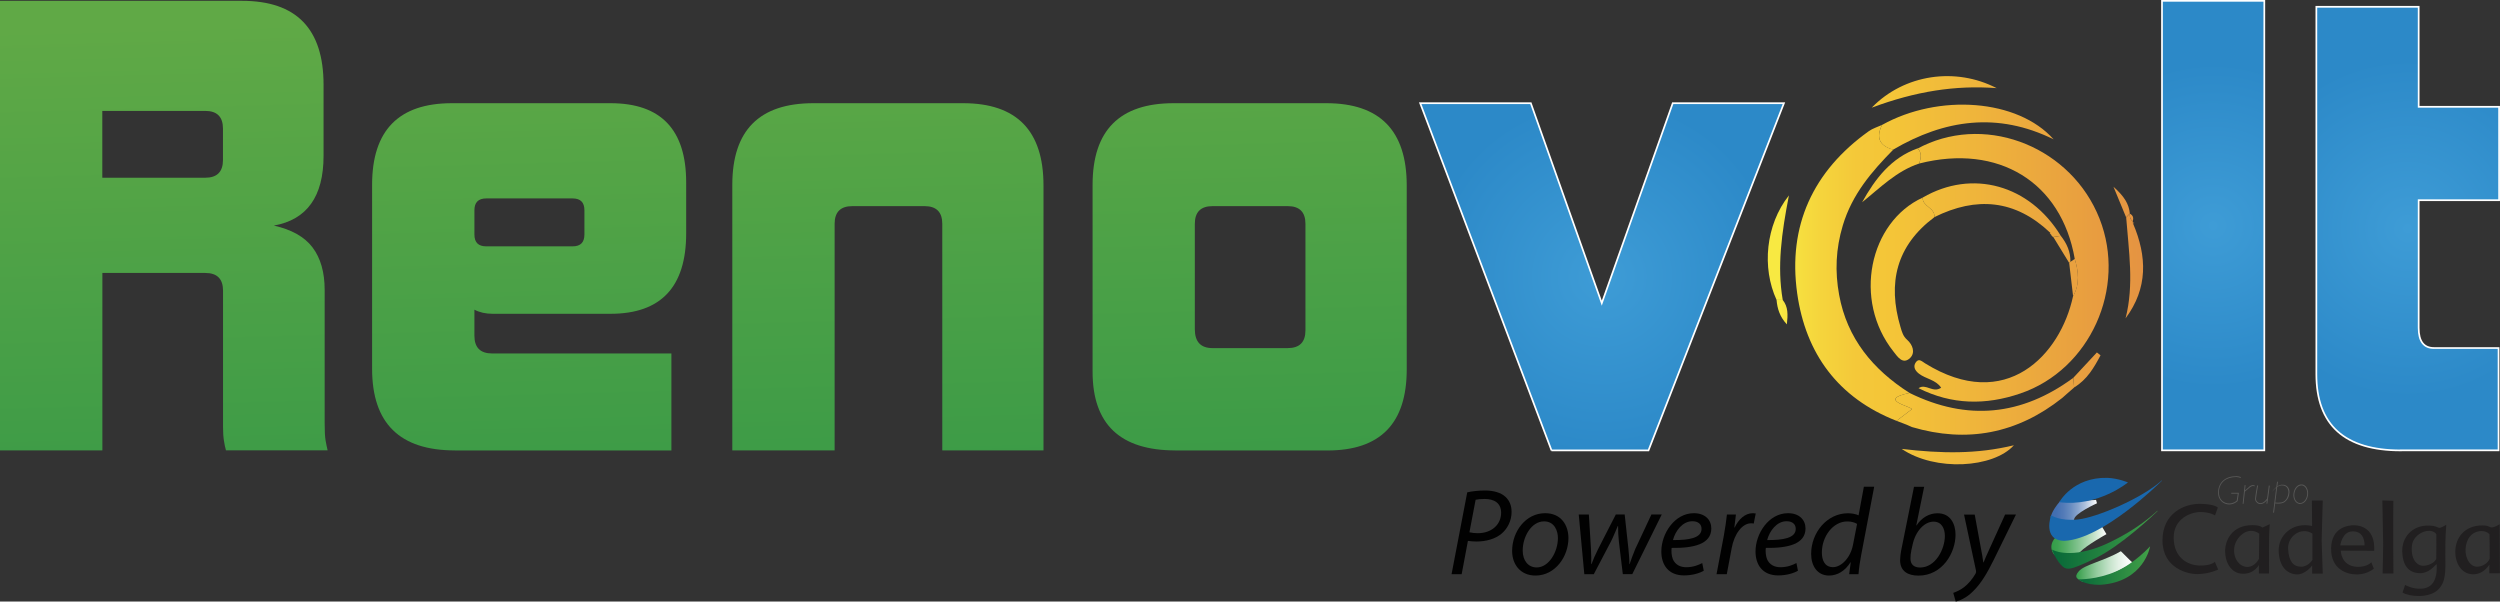 <svg xmlns="http://www.w3.org/2000/svg" xmlns:xlink="http://www.w3.org/1999/xlink" id="Layer_2" viewBox="0 0 363.61 87.49"><rect x="0" y="0" width="363.61" height="87.49" fill="#333333" stroke="none"/><defs><style>.cls-1{fill:url(#linear-gradient-5);}.cls-1,.cls-2,.cls-3,.cls-4,.cls-5,.cls-6,.cls-7,.cls-8,.cls-9,.cls-10,.cls-11,.cls-12,.cls-13,.cls-14,.cls-15,.cls-16,.cls-17,.cls-18,.cls-19,.cls-20,.cls-21,.cls-22{fill-rule:evenodd;}.cls-2{fill:url(#linear-gradient-7);}.cls-3{fill:url(#linear-gradient-8);}.cls-4{fill:url(#linear-gradient-9);}.cls-5{fill:url(#linear-gradient-6);}.cls-23{fill:#010101;}.cls-24{fill:url(#radial-gradient-2);}.cls-24,.cls-25,.cls-26{stroke:#fff;stroke-miterlimit:10;stroke-width:.25px;}.cls-25{fill:url(#radial-gradient-3);}.cls-27{fill:url(#linear-gradient-4);}.cls-28{fill:url(#linear-gradient-3);}.cls-29{fill:url(#linear-gradient-2);}.cls-26{fill:url(#radial-gradient);}.cls-30{fill:url(#linear-gradient);}.cls-31{fill:#1968ae;}.cls-32{fill:#211f20;}.cls-33{fill:url(#linear-gradient-28);}.cls-34{fill:url(#linear-gradient-31);}.cls-35{fill:url(#linear-gradient-30);}.cls-36{fill:url(#linear-gradient-27);}.cls-37{fill:url(#linear-gradient-29);}.cls-6{fill:url(#linear-gradient-21);}.cls-7{fill:url(#linear-gradient-19);}.cls-8{fill:url(#linear-gradient-14);}.cls-9{fill:url(#linear-gradient-25);}.cls-10{fill:url(#linear-gradient-20);}.cls-11{fill:url(#linear-gradient-22);}.cls-12{fill:url(#linear-gradient-23);}.cls-13{fill:url(#linear-gradient-18);}.cls-14{fill:url(#linear-gradient-17);}.cls-15{fill:url(#linear-gradient-16);}.cls-16{fill:url(#linear-gradient-15);}.cls-17{fill:url(#linear-gradient-26);}.cls-18{fill:url(#linear-gradient-24);}.cls-19{fill:url(#linear-gradient-10);}.cls-20{fill:url(#linear-gradient-11);}.cls-21{fill:url(#linear-gradient-13);}.cls-22{fill:url(#linear-gradient-12);}.cls-38{fill:#585857;}</style><linearGradient id="linear-gradient" x1="24.4" y1="70.87" x2="22.58" y2="3.65" gradientUnits="userSpaceOnUse"><stop offset="0" stop-color="#3c9b47"></stop><stop offset="1" stop-color="#60a946"></stop></linearGradient><linearGradient id="linear-gradient-2" x1="77.75" y1="69.43" x2="75.93" y2="2.21" xlink:href="#linear-gradient"></linearGradient><linearGradient id="linear-gradient-3" x1="129.73" y1="68.03" x2="127.91" y2=".8" xlink:href="#linear-gradient"></linearGradient><linearGradient id="linear-gradient-4" x1="182.45" y1="66.6" x2="180.63" y2="-.62" xlink:href="#linear-gradient"></linearGradient><radialGradient id="radial-gradient" cx="233.02" cy="40.26" fx="233.02" fy="40.26" r="25.86" gradientUnits="userSpaceOnUse"><stop offset="0" stop-color="#3e9cd6"></stop><stop offset="1" stop-color="#2c89c8"></stop></radialGradient><radialGradient id="radial-gradient-2" cx="321.89" cy="32.82" fx="321.89" fy="32.82" r="23.71" xlink:href="#radial-gradient"></radialGradient><radialGradient id="radial-gradient-3" cx="350.19" cy="33.25" fx="350.19" fy="33.25" r="24.67" xlink:href="#radial-gradient"></radialGradient><linearGradient id="linear-gradient-5" x1="259.2" y1="38.95" x2="316.35" y2="38.95" gradientUnits="userSpaceOnUse"><stop offset="0" stop-color="#f8e942"></stop><stop offset="0" stop-color="#f7e641"></stop><stop offset=".1" stop-color="#f5d43c"></stop><stop offset=".19" stop-color="#f4c839"></stop><stop offset=".28" stop-color="#f4c538"></stop><stop offset="1" stop-color="#e38d43"></stop></linearGradient><linearGradient id="linear-gradient-6" x1="259.2" y1="39.69" x2="316.35" y2="39.69" xlink:href="#linear-gradient-5"></linearGradient><linearGradient id="linear-gradient-7" x1="259.2" y1="40.6" x2="316.36" y2="40.6" xlink:href="#linear-gradient-5"></linearGradient><linearGradient id="linear-gradient-8" x1="259.2" y1="59.09" x2="316.36" y2="59.09" xlink:href="#linear-gradient-5"></linearGradient><linearGradient id="linear-gradient-9" x1="259.2" y1="18.5" x2="316.35" y2="18.5" xlink:href="#linear-gradient-5"></linearGradient><linearGradient id="linear-gradient-10" x1="259.2" y1="30.57" x2="316.35" y2="30.57" xlink:href="#linear-gradient-5"></linearGradient><linearGradient id="linear-gradient-11" x1="259.2" y1="13.36" x2="316.35" y2="13.36" xlink:href="#linear-gradient-5"></linearGradient><linearGradient id="linear-gradient-12" x1="259.2" y1="36.03" x2="316.35" y2="36.03" xlink:href="#linear-gradient-5"></linearGradient><linearGradient id="linear-gradient-13" x1="259.2" y1="66.14" x2="316.36" y2="66.14" xlink:href="#linear-gradient-5"></linearGradient><linearGradient id="linear-gradient-14" x1="259.2" y1="38.68" x2="316.35" y2="38.68" xlink:href="#linear-gradient-5"></linearGradient><linearGradient id="linear-gradient-15" x1="259.2" y1="25.5" x2="316.35" y2="25.5" xlink:href="#linear-gradient-5"></linearGradient><linearGradient id="linear-gradient-16" x1="259.2" y1="53.81" x2="316.36" y2="53.81" xlink:href="#linear-gradient-5"></linearGradient><linearGradient id="linear-gradient-17" x1="259.19" y1="40.38" x2="316.36" y2="40.38" xlink:href="#linear-gradient-5"></linearGradient><linearGradient id="linear-gradient-18" x1="259.2" y1="45.41" x2="316.34" y2="45.41" xlink:href="#linear-gradient-5"></linearGradient><linearGradient id="linear-gradient-19" x1="259.2" y1="29.39" x2="316.35" y2="29.39" xlink:href="#linear-gradient-5"></linearGradient><linearGradient id="linear-gradient-20" x1="259.2" y1="36.27" x2="316.35" y2="36.27" xlink:href="#linear-gradient-5"></linearGradient><linearGradient id="linear-gradient-21" x1="259.16" y1="31.63" x2="316.36" y2="31.63" xlink:href="#linear-gradient-5"></linearGradient><linearGradient id="linear-gradient-22" x1="259.21" y1="61.95" x2="316.33" y2="61.95" xlink:href="#linear-gradient-5"></linearGradient><linearGradient id="linear-gradient-23" x1="259.12" y1="32.43" x2="316.36" y2="32.43" xlink:href="#linear-gradient-5"></linearGradient><linearGradient id="linear-gradient-24" x1="259.19" y1="21.38" x2="316.37" y2="21.38" xlink:href="#linear-gradient-5"></linearGradient><linearGradient id="linear-gradient-25" x1="259.15" y1="33.96" x2="316.38" y2="33.96" xlink:href="#linear-gradient-5"></linearGradient><linearGradient id="linear-gradient-26" x1="259.19" y1="57.6" x2="316.36" y2="57.6" xlink:href="#linear-gradient-5"></linearGradient><linearGradient id="linear-gradient-27" x1="298.24" y1="74.62" x2="304.99" y2="74.62" gradientUnits="userSpaceOnUse"><stop offset="0" stop-color="#406db0"></stop><stop offset=".13" stop-color="#4470b1"></stop><stop offset=".27" stop-color="#527ab7"></stop><stop offset=".43" stop-color="#688cc0"></stop><stop offset=".59" stop-color="#88a4cd"></stop><stop offset=".75" stop-color="#b0c3de"></stop><stop offset=".91" stop-color="#e1e8f2"></stop><stop offset="1" stop-color="#fff"></stop></linearGradient><linearGradient id="linear-gradient-28" x1="298.36" y1="78.83" x2="306.37" y2="78.83" gradientUnits="userSpaceOnUse"><stop offset="0" stop-color="#339d48"></stop><stop offset=".11" stop-color="#3ca150"></stop><stop offset=".28" stop-color="#57ae68"></stop><stop offset=".49" stop-color="#82c38f"></stop><stop offset=".75" stop-color="#bedfc4"></stop><stop offset="1" stop-color="#fff"></stop></linearGradient><linearGradient id="linear-gradient-29" x1="301.97" y1="82.41" x2="310.2" y2="82.41" gradientUnits="userSpaceOnUse"><stop offset="0" stop-color="#339d48"></stop><stop offset=".13" stop-color="#57ae68"></stop><stop offset=".36" stop-color="#92cb9d"></stop><stop offset=".57" stop-color="#c1e1c7"></stop><stop offset=".75" stop-color="#e3f1e5"></stop><stop offset=".9" stop-color="#f7fbf8"></stop><stop offset="1" stop-color="#fff"></stop></linearGradient><linearGradient id="linear-gradient-30" x1="298.44" y1="78.49" x2="313.8" y2="78.49" gradientUnits="userSpaceOnUse"><stop offset="0" stop-color="#076738"></stop><stop offset="1" stop-color="#42a148"></stop></linearGradient><linearGradient id="linear-gradient-31" x1="302.3" y1="82.26" x2="312.72" y2="82.26" xlink:href="#linear-gradient-30"></linearGradient></defs><g id="Capa_1"><path class="cls-30" d="M32.87,65.51c-.12-.4-.22-.88-.3-1.42-.09-.54-.13-1.22-.13-2.02v-19.79c0-1.72-.86-2.58-2.58-2.58h-14.97v25.81H0V.12h35.19c7.92,0,11.87,4.07,11.87,12.22v10.32c0,5.91-2.41,9.29-7.23,10.15,2.58.58,4.46,1.63,5.63,3.18,1.17,1.55,1.76,3.61,1.76,6.19v19.36c0,1.15.04,1.98.13,2.5.09.52.19,1,.3,1.46h-14.8ZM32.43,18.71c0-1.72-.86-2.58-2.58-2.58h-14.97v9.72h14.97c1.72,0,2.58-.86,2.58-2.58v-4.56Z"></path><path class="cls-29" d="M66.16,65.51c-8.03,0-12.04-3.96-12.04-11.87v-26.76c0-7.92,3.87-11.87,11.61-11.87h23.06c7.34,0,11.01,3.84,11.01,11.53v7.4c0,7.8-3.67,11.7-11.01,11.7h-17.12c-1.03,0-1.92-.2-2.67-.6v3.79c0,1.72.86,2.58,2.58,2.58h26.07v14.11h-31.49ZM85,30.58c0-1.15-.57-1.72-1.72-1.72h-12.56c-1.15,0-1.72.58-1.72,1.72v3.53c0,1.15.57,1.72,1.72,1.72h12.56c1.15,0,1.72-.57,1.72-1.72v-3.53Z"></path><path class="cls-28" d="M137.05,65.51v-32.95c0-1.72-.86-2.58-2.58-2.58h-10.5c-1.72,0-2.58.86-2.58,2.58v32.95h-14.88V26.88c0-7.92,3.93-11.87,11.79-11.87h21.77c7.8,0,11.7,3.99,11.7,11.96v38.54h-14.71Z"></path><path class="cls-27" d="M170.95,65.51c-8.03,0-12.04-3.81-12.04-11.44v-27.19c0-7.92,3.93-11.87,11.79-11.87h22.2c7.8,0,11.7,3.99,11.7,11.96v26.76c0,7.86-3.84,11.79-11.53,11.79h-22.11ZM189.87,32.56c0-1.72-.86-2.58-2.58-2.58h-10.93c-1.72,0-2.58.86-2.58,2.58v15.32c0,1.84.86,2.75,2.58,2.75h10.93c1.72,0,2.58-.86,2.58-2.58v-15.49Z"></path><path class="cls-26" d="M225.66,65.51l-19.1-50.5h16.09l10.32,29.08,10.32-29.08h16.17l-19.7,50.5h-14.11Z"></path><path class="cls-24" d="M314.45,65.51V.12h14.88v65.38h-14.88Z"></path><path class="cls-25" d="M349.2,65.51c-8.2,0-12.3-3.7-12.3-11.1V.99h14.88v14.54h11.7v13.59h-11.7v18.58c0,1.95.75,2.92,2.24,2.92h9.38v14.88h-14.2Z"></path><path class="cls-23" d="M213.39,71.61c.68-.16,1.63-.27,2.62-.27,1.17,0,2.28.29,2.96.93.57.54.88,1.24.88,2.19,0,1.36-.66,2.49-1.45,3.15-.93.79-2.29,1.15-3.66,1.15-.45,0-.86-.04-1.24-.09l-.91,4.84h-1.47l2.28-11.9ZM213.73,77.42c.43.09.77.13,1.2.13,2.04,0,3.4-1.27,3.4-2.97,0-1.43-1.02-2.01-2.4-2.01-.59,0-1.04.05-1.31.12l-.9,4.73Z"></path><path class="cls-23" d="M228.12,78.26c0,2.67-1.9,5.45-4.8,5.45-2.17,0-3.39-1.61-3.39-3.57,0-2.85,1.99-5.5,4.8-5.5,2.35,0,3.39,1.77,3.39,3.62ZM221.47,80.09c0,1.41.77,2.44,2.04,2.44,1.76,0,3.08-2.26,3.08-4.28,0-1-.47-2.42-2.02-2.42-1.86,0-3.12,2.28-3.1,4.26Z"></path><path class="cls-23" d="M231.09,74.84l.3,4.87c.07,1.08.05,1.63.04,2.33h.05c.2-.56.52-1.31.95-2.17l2.58-5.04h1.29l.54,4.95c.09.95.16,1.68.14,2.26h.04c.23-.7.48-1.36.82-2.19l2.35-5.02h1.5l-4.28,8.67h-1.38l-.57-4.71c-.09-.81-.12-1.54-.12-2.29h-.04c-.36.82-.61,1.49-1,2.26l-2.49,4.75h-1.38l-.81-8.67h1.47Z"></path><path class="cls-23" d="M247.8,83.01c-.65.38-1.7.68-2.87.68-2.29,0-3.3-1.56-3.3-3.48,0-2.62,1.94-5.57,4.73-5.57,1.65,0,2.54.99,2.54,2.22,0,2.28-2.56,2.88-5.77,2.83-.07.38-.02,1.18.18,1.65.34.77,1.04,1.16,1.94,1.16,1.02,0,1.79-.32,2.33-.61l.22,1.11ZM246.15,75.81c-1.42,0-2.47,1.38-2.83,2.74,2.33.02,4.16-.29,4.16-1.63,0-.72-.54-1.11-1.33-1.11Z"></path><path class="cls-23" d="M249.66,83.51l1.06-5.59c.21-1.13.36-2.28.45-3.08h1.31c-.07.61-.14,1.22-.23,1.88h.05c.56-1.18,1.49-2.08,2.65-2.08.13,0,.31.02.41.04l-.29,1.47c-.09-.02-.23-.04-.39-.04-1.29,0-2.44,1.56-2.81,3.58l-.72,3.82h-1.49Z"></path><path class="cls-23" d="M261.5,83.01c-.65.38-1.7.68-2.87.68-2.29,0-3.3-1.56-3.3-3.48,0-2.62,1.93-5.57,4.73-5.57,1.65,0,2.54.99,2.54,2.22,0,2.28-2.56,2.88-5.77,2.83-.07.38-.02,1.18.18,1.65.34.77,1.04,1.16,1.94,1.16,1.02,0,1.79-.32,2.33-.61l.22,1.11ZM259.85,75.81c-1.42,0-2.47,1.38-2.83,2.74,2.33.02,4.16-.29,4.16-1.63,0-.72-.54-1.11-1.33-1.11Z"></path><path class="cls-23" d="M272.59,70.79l-1.9,9.98c-.18.9-.32,1.9-.38,2.74h-1.36l.23-1.72h-.04c-.79,1.24-1.88,1.92-3.12,1.92-1.68,0-2.6-1.38-2.6-3.15,0-3.08,2.29-5.91,5.36-5.91.56,0,1.16.12,1.54.3l.77-4.16h1.49ZM270.1,76.2c-.31-.2-.81-.36-1.43-.36-2.08,0-3.69,2.2-3.69,4.52,0,1.04.36,2.13,1.63,2.13,1.15,0,2.53-1.31,2.9-3.26l.59-3.03Z"></path><path class="cls-23" d="M279.86,70.79l-1.15,5.63h.04c.77-1.17,1.88-1.77,3.05-1.77,1.9,0,2.62,1.58,2.62,3.12,0,2.65-1.92,5.95-5.39,5.95-1.52,0-2.67-.63-2.67-2.24,0-.41.07-.93.14-1.34l1.88-9.34h1.49ZM277.98,80.16c-.07.29-.12.65-.11,1.09,0,.82.47,1.29,1.4,1.29,2.24,0,3.6-2.67,3.6-4.59,0-1.08-.47-2.08-1.65-2.08-1.29,0-2.62,1.33-3.05,3.37l-.2.91Z"></path><path class="cls-23" d="M287.21,74.84l.86,4.68c.2.99.3,1.63.39,2.28h.04c.23-.56.48-1.16.93-2.12l2.2-4.84h1.58l-3.24,6.6c-.93,1.88-1.81,3.4-2.99,4.55-.97.99-2.03,1.4-2.53,1.51l-.36-1.27c.38-.14,1-.38,1.59-.84.57-.45,1.2-1.15,1.67-1.99.07-.14.07-.25.05-.4l-1.74-8.15h1.54Z"></path><path class="cls-1" d="M301.76,37.65c-1.94-11.17-11.1-16.79-22.61-13.87.22-.77.43-1.54-.25-2.2,0,0,.1-.02.1-.02.23-.12.46-.24.7-.36,9.64-4.58,21.62.36,25.66,10.59,4,10.11-1.39,21.98-11.49,25.43-5.08,1.74-9.99,1.66-14.83-.76,1.07-.75,2.07.77,3.29-.07-.79-1.18-2.25-1.27-3.24-2.05-.56-.44-.88-1.02-.45-1.64.44-.64.89-.14,1.36.15,11.76,7.28,19.69-1.25,21.51-9.76,1.01-1.77.8-3.6.24-5.45Z"></path><path class="cls-5" d="M275.36,21.77c-3.15,3.2-5.97,6.49-7.33,11-1.03,3.43-1.16,6.73-.54,10.11,1.15,6.34,4.92,10.88,10.24,14.27-4.89,1.03.5,2,.32,2.38-1.06.81-1.63,1.24-2.21,1.68-8.49-3.32-13.22-9.78-14.45-18.54-1.38-9.82,2.29-17.78,10.4-23.58.57-.41,1.29-.62,1.94-.93-.91,1.86-.38,3.06,1.63,3.6Z"></path><path class="cls-2" d="M281.34,31.59c-5.52,4.13-6.84,9.55-4.92,15.99.21.71.37,1.32.96,1.84.81.72,1.23,1.87.43,2.65-1.07,1.03-1.85-.23-2.4-.92-5.97-7.5-3.53-18.84,4.23-22.41-.05,1.32,1.85,1.47,1.7,2.85Z"></path><path class="cls-3" d="M275.84,61.21c.57-.44,1.15-.88,2.21-1.68.19-.38-5.2-1.35-.32-2.38,8.39,4.13,16.32,3.32,23.82-2.2.04.47.08.94.12,1.41-.37.32-.73.64-1.1.96-.21.18-.41.36-.62.55-6.56,5.21-13.86,6.61-21.88,4.24-.25-.11-.49-.22-.74-.33-.49-.19-.99-.38-1.48-.57Z"></path><path class="cls-4" d="M275.36,21.77c-2-.54-2.54-1.74-1.63-3.6,8.23-4.58,19.72-3.79,24.96,2.1-8.14-4.02-15.87-2.89-23.34,1.49Z"></path><path class="cls-19" d="M281.34,31.59c.15-1.38-1.75-1.53-1.7-2.85,7.2-4.19,15.56-1.87,20.09,5.56-.37.06-.73.11-1.1.17-.17-.08-.27-.21-.32-.39,0-.1-.05-.18-.14-.25-5.07-4.8-10.71-5.29-16.83-2.25Z"></path><path class="cls-20" d="M272.23,15.66c4.76-4.9,12.23-5.92,18.17-2.84-6.02-.46-11.85.48-18.17,2.84Z"></path><path class="cls-22" d="M258.39,43.62c-2.15-4.66-1.61-10.9,1.8-15.2-1.07,5.5-1.74,10.33-.9,15.21-.3,0-.6,0-.9-.01Z"></path><path class="cls-21" d="M276.59,65.29c5.78.68,10.91.78,16.32-.53-2.98,3.32-11.43,3.85-16.32.53Z"></path><path class="cls-8" d="M310.24,32.51c2.04,4.78,2.18,9.41-1.09,13.79,1.26-4.89.46-9.79.09-14.68.18-.18.36-.37.54-.55h0c-.06.46.04.84.42,1.12,0,0,.02.18.02.18v.15Z"></path><path class="cls-16" d="M278.9,21.58c.68.66.47,1.43.25,2.2-3.29,1.08-5.68,3.52-8.32,5.64,1.93-3.46,4.23-6.46,8.07-7.84Z"></path><path class="cls-15" d="M301.67,56.36c-.04-.47-.08-.94-.12-1.41,1.14-1.23,2.29-2.46,3.43-3.69.18.14.35.28.53.42-.95,1.79-1.96,3.54-3.84,4.67Z"></path><path class="cls-14" d="M301.76,37.65c.56,1.84.77,3.67-.24,5.45-.19-1.62-.38-3.24-.57-4.86,0,0,.19-.16.19-.16.21-.14.42-.29.63-.43Z"></path><path class="cls-13" d="M258.39,43.62c.3,0,.6,0,.9.01.79.99.76,2.13.6,3.55-1.03-1.11-1.39-2.28-1.5-3.56Z"></path><path class="cls-7" d="M309.77,31.06c-.18.18-.36.37-.54.55-.53-1.28-1.06-2.56-1.84-4.45,1.57,1.4,2.25,2.5,2.38,3.89Z"></path><path class="cls-10" d="M298.63,34.47c.37-.06.73-.11,1.1-.17.88,1.11,1.43,2.34,1.4,3.78,0,0-.18.16-.18.16-.77-1.26-1.54-2.51-2.31-3.77Z"></path><path class="cls-6" d="M310.2,32.18c-.38-.28-.48-.66-.42-1.1.47.24.56.63.42,1.1Z"></path><path class="cls-11" d="M277.33,61.78c.25.11.5.22.74.33-.25-.11-.49-.22-.74-.33Z"></path><polygon class="cls-12" points="310.24 32.51 310.22 32.36 310.42 32.42 310.24 32.51"></polygon><path class="cls-18" d="M279.7,21.2c-.23.12-.46.24-.7.36.23-.12.46-.24.7-.36Z"></path><path class="cls-9" d="M298.18,33.84c.08.06.13.14.14.25,0,0-.18-.07-.18-.07l.04-.18Z"></path><path class="cls-17" d="M299.95,57.87c.21-.18.41-.37.62-.55-.21.18-.41.36-.62.55Z"></path><path class="cls-32" d="M322.61,82.84s-1.21.62-2.95.66c-1.41.04-5.11-.82-5.14-4.86-.02-4.04,3.23-5.37,5.4-5.36,2.17.01,2.65.54,2.65.54l-.41,1.14s-.75-.49-2.13-.49-3.92.95-3.88,3.78c.03,2.83,1.99,3.95,3.72,4,1.73.06,2.27-.54,2.27-.54l.47,1.11Z"></path><path class="cls-32" d="M330.12,76.24c-.39.2-1.07.49-1.07.49,0,0-.28-.35-1.44-.35-2.98,0-3.98,2.18-3.98,3.8,0,1.62.88,3.24,2.56,3.27,1.68.04,2.35-1.28,2.35-1.28v1.24h1.48s-.01-.91-.01-3.59.11-3.58.11-3.58ZM328.55,81.27s-.55,1.17-1.68,1.19c-1.12,0-2.11-1.22-1.91-2.81.18-1.47,1.93-3.25,3.63-2.04l-.04,3.66Z"></path><path class="cls-32" d="M337.84,72.8h-1.59l.03,3.7c-2.89-.63-4.93,1.4-4.86,3.64.07,2.24,1.16,3.27,2.51,3.4,1.34.12,2.36-1.29,2.36-1.29v1.18h1.54l-.16-4.85.16-5.78ZM334.66,82.42c-1.06.01-1.78-.74-1.87-2.58-.1-1.84,1.89-3.29,3.54-2.23v3.82s-.6.99-1.66,1Z"></path><path class="cls-32" d="M342.43,76.39c-.92,0-3.32.3-3.38,3.34-.07,3.04,2.25,3.84,3.78,3.82,1.53-.02,2.43-.85,2.43-.85l-.37-.93s-.52.7-2.06.68c-2.39-.14-2.37-2.36-2.37-2.36l4.85.02c.19-3.21-1.95-3.71-2.87-3.71ZM340.38,79.31s.26-1.94,1.69-2.02c1.44-.08,1.85,1.02,1.84,2.03h-3.53Z"></path><path class="cls-32" d="M346.54,83.41l.08-4.06-.12-6.57,1.6.06s-.04,3.49-.02,6.51c.02,3.02.03,4.06.03,4.06h-1.56Z"></path><path class="cls-32" d="M355.82,76.3s-.57.38-.92.46c-.34.08-.4-.3-1.69-.32-2.42-.04-3.87,1.75-3.82,3.77.06,2.02.9,3.04,2.38,3.15,1.49.11,2.26-1.07,2.63-1.3.12,2.43-.73,3.48-2.23,3.56-1.36.07-2.36-.55-2.36-.55l-.38,1.11c1.02.63,3.89.86,5.19-.43,1.12-1.12,1.08-2.59,1.04-5.17-.03-2.57.14-4.27.14-4.27ZM354.34,81.21c-.02.37-.81,1.04-1.84,1.08-1.04.03-1.9-1.07-1.7-2.93.2-1.86,2.77-2.79,3.55-1.67,0,0,.01,3.16-.01,3.53Z"></path><path class="cls-32" d="M363.59,83.38l-.03-7.13s-.67.43-1.11.46c-.44.02-.37-.29-1.37-.29-2.7-.02-3.98,1.89-3.97,3.84s1.1,3.29,2.65,3.27c1.55-.03,2.31-1.43,2.31-1.43l-.02,1.28h1.56ZM360.43,82.42c-1.09.12-1.9-1.12-1.83-2.58.07-1.46.93-2.59,2.32-2.6.79,0,1.16.46,1.16.46,0,0,.05,3.22.03,3.5-.02.28-.6,1.11-1.69,1.22Z"></path><path class="cls-38" d="M327.06,70.87c-.27.24-.44.38-.54.46l.08-.77h-.13s-.29,2.71-.29,2.71h.13s.19-1.76.19-1.76c.04-.04.2-.17.65-.56.48-.42.72-.22.73-.21l.04-.05.04-.05s-.34-.29-.91.21Z"></path><path class="cls-38" d="M329.74,72.5h0c-.37.54-.8.78-1.18.65-.29-.1-.45-.38-.44-.58.02-.42.3-1.93.3-1.94l-.13-.03c-.01.06-.28,1.53-.3,1.96-.02.25.18.59.53.71.06.02.14.04.25.04.24,0,.58-.1.94-.55l-.07.48.13.02.35-2.62-.13-.02-.25,1.87Z"></path><path class="cls-38" d="M334.84,70.47c-.59-.09-1.15.48-1.26,1.25-.12.78.26,1.48.84,1.57.04,0,.08,0,.12,0,.55,0,1.04-.54,1.14-1.26.12-.78-.26-1.48-.84-1.57ZM335.55,72.02c-.1.7-.6,1.22-1.11,1.14-.51-.07-.84-.71-.73-1.41.1-.66.53-1.15,1.01-1.15.03,0,.07,0,.1,0,.51.08.84.71.73,1.42Z"></path><path class="cls-38" d="M325.24,69.26c-1.55,0-2.55.86-2.63,2.24-.04.71.23,1.15.46,1.39.29.3.72.48,1.14.48h.03c.77-.02,1.18-.47,1.2-.49h.01s.18-1.21.18-1.21h-1.11v.13h.95l-.15,1c-.07.07-.45.42-1.09.43-.4,0-.8-.16-1.08-.44-.3-.31-.45-.76-.42-1.29.07-1.31,1.03-2.12,2.5-2.12h.04c.42.03.6.14.6.14l.07-.11s-.2-.13-.67-.16h-.05Z"></path><path class="cls-38" d="M332.99,71.7c0-.12,0-.25-.02-.37-.04-.21-.13-.41-.28-.56-.15-.15-.35-.23-.55-.26-.19-.03-.39-.02-.56.04-.13.05-.24.11-.35.18l.08-.66h-.13s-.1.77-.1.77c-.21.17-.35.35-.46.47-.11.14-.16.23-.16.23,0,0,.06-.08.18-.21.1-.11.24-.25.42-.39l-.45,3.63h.13s.46-3.74.46-3.74c.12-.07.25-.15.39-.19.16-.05.33-.05.51-.02.18.03.35.1.48.24.13.13.2.31.24.5.02.11.03.22.02.33h0c-.04.4-.2.95-.67,1.25-.42.27-1.23.15-1.24.15l-.02.13s.2.03.44.03c.28,0,.64-.04.89-.2.16-.1.3-.24.41-.41.03-.04.06-.09.09-.13.13-.22.21-.49.23-.77,0-.01,0-.03,0-.04h0Z"></path><path class="cls-36" d="M298.24,75.23s.16-.91,1.34-2.28l5.28-.24.13.49s-3.35,1.51-3.33,2.38l-1.17.95-2.26-1.3Z"></path><path class="cls-31" d="M309.51,70.16s-4.39,3.61-10,2.88c0,0,1.96-3.66,7-3.54,1.61.07,2.99.67,2.99.67Z"></path><path class="cls-33" d="M298.81,80.72s-1.22-1.25.34-2.76c1.56-1.51,6.6-1.32,6.6-1.32l.62,1.05s-2.88,1.6-3.82,2.58c0,0-.47.62-1.48.74-1.01.12-2.27-.29-2.27-.29Z"></path><path class="cls-37" d="M302.94,84.65c-.8-.47-1.38-.65-.58-1.58.8-.93,3.75-1.52,6.11-2.9,1.26,1.29,1.73,1.69,1.73,1.69,0,0-4.46,2.8-7.26,2.79Z"></path><path class="cls-31" d="M314.45,69.85s0,.03,0,.05c-.42.42-8.61,8.5-14.18,8.76-3.28-.02-1.95-3.73-1.95-3.73,0,0,1.22.91,3.93.62,2.71-.29,9.27-3.06,12.2-5.7Z"></path><path class="cls-35" d="M313.79,74.27v.07c-.57.57-5.35,5.07-8.98,6.83-3.88,1.89-4.28,1.84-5.1.93-.82-.91-1.26-2.17-1.26-2.17,0,0,2.2,1.37,6.9-.4,0,0,4.66-1.75,8.45-5.26Z"></path><path class="cls-34" d="M312.72,79.46s-.84,5.21-7.29,5.6c-2.33.02-3.13-.8-3.13-.8,0,0,2.63.1,5.54-1.18,2.65-1.17,4.88-3.62,4.88-3.62Z"></path></g></svg>